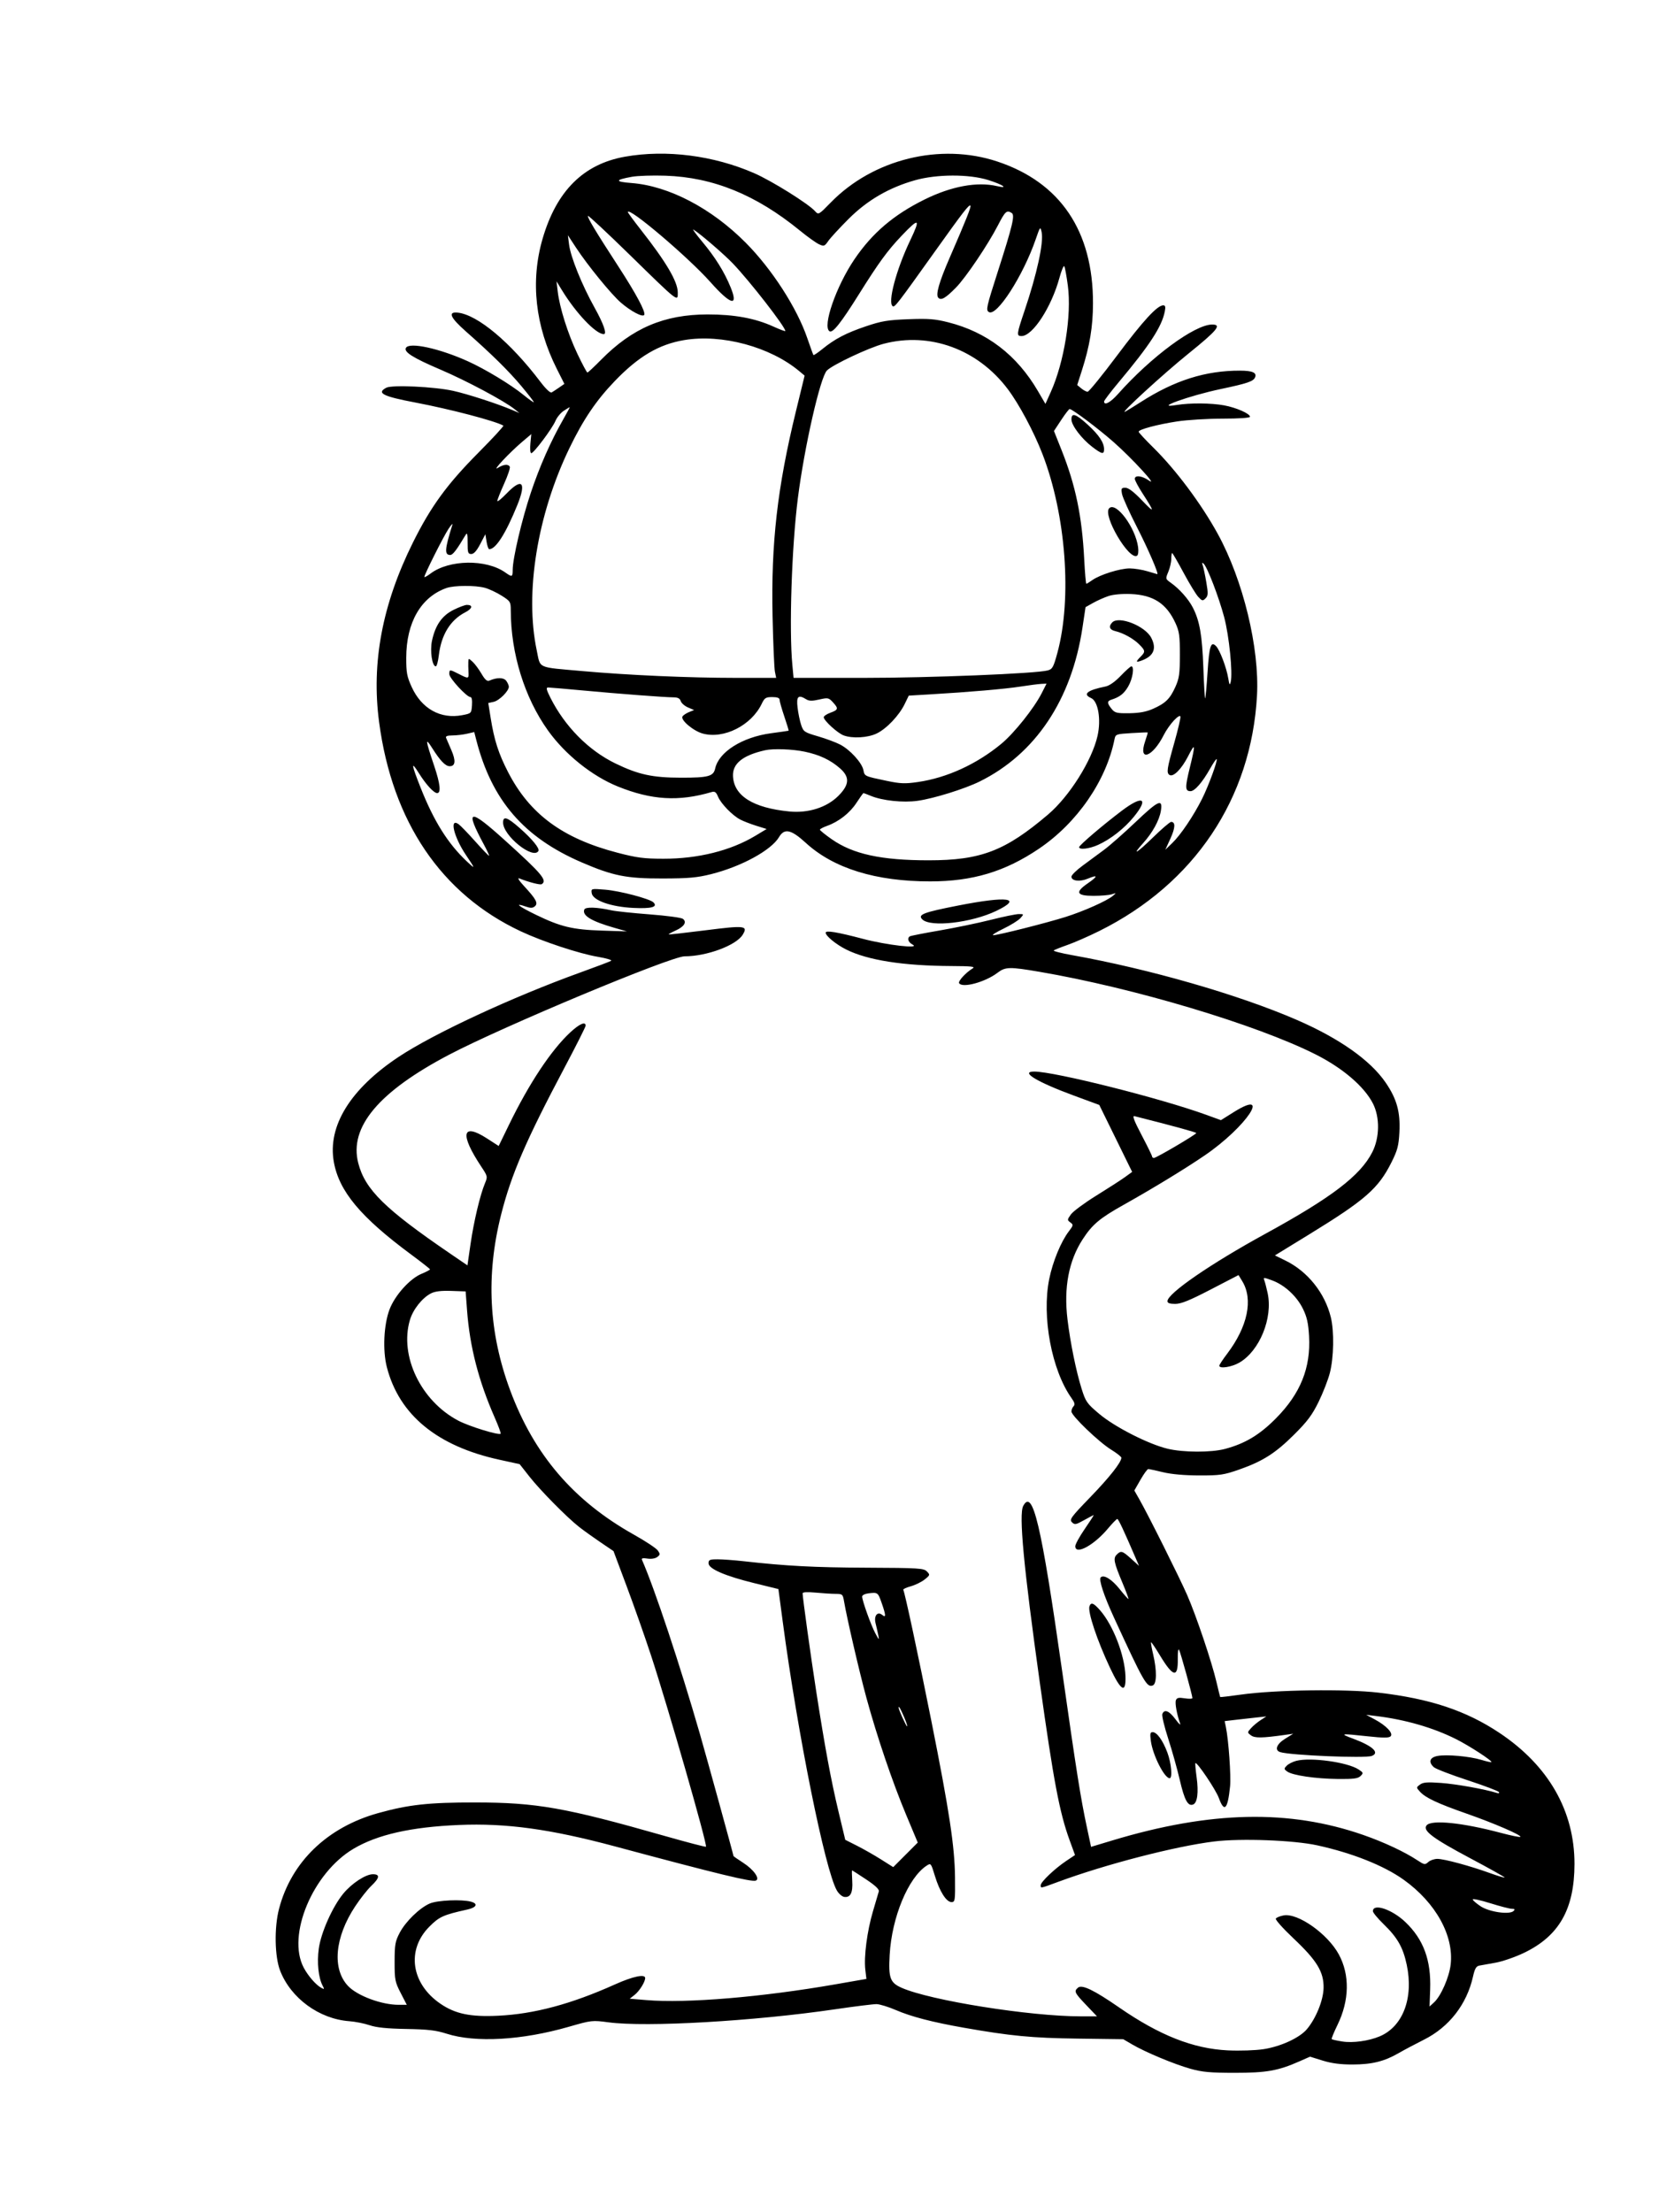<svg xmlns="http://www.w3.org/2000/svg" width="864" height="1152" viewBox="0 0 864 1152" version="1.1">
	<path d="M 325.500 81.595 C 303.864 85.424, 289.784 99.460, 282.554 124.409 C 276.163 146.464, 278.738 169.784, 290.038 192.194 L 293.930 199.914 291.215 201.793 C 289.722 202.826, 287.969 203.978, 287.320 204.352 C 286.600 204.766, 284.289 202.589, 281.390 198.766 C 265.824 178.237, 248.736 163.932, 238.442 162.812 C 233.080 162.229, 234.429 165.354, 242.682 172.634 C 256.082 184.453, 264.981 193.227, 271.605 201.147 C 275.122 205.352, 278 209.070, 278 209.408 C 278 209.746, 275.601 208.069, 272.668 205.680 C 266.011 200.258, 252.666 192.186, 243.610 188.104 C 228.788 181.423, 213.319 178.056, 211.438 181.101 C 210.118 183.236, 214.937 186.294, 229.266 192.417 C 242.984 198.278, 262.543 208.714, 268 213.084 L 270.500 215.086 266.500 213.399 C 258.737 210.124, 243.410 205.161, 236 203.523 C 226.189 201.353, 204.119 200.331, 201.171 201.909 C 195.978 204.688, 199.295 206.380, 216.270 209.607 C 234.585 213.090, 257.703 219.149, 262.148 221.631 C 262.505 221.830, 256.651 228.182, 249.140 235.746 C 232.799 252.203, 224.389 263.742, 215.063 282.500 C 199.092 314.622, 193.340 345.124, 197.430 376 C 204.305 427.904, 229.827 465.585, 271.259 485 C 282.658 490.342, 301.700 496.629, 311.483 498.282 C 315.848 499.019, 318.901 499.943, 318.267 500.335 C 317.633 500.727, 310.446 503.453, 302.296 506.393 C 266.837 519.185, 225.786 538.258, 207.492 550.442 C 182.432 567.130, 170.563 586.379, 173.845 605.008 C 176.546 620.345, 187.801 633.828, 214.188 653.337 C 219.516 657.277, 223.902 660.725, 223.934 661 C 223.966 661.275, 221.976 662.329, 219.512 663.343 C 213.515 665.809, 205.755 674.418, 202.919 681.753 C 199.859 689.667, 199.215 703.249, 201.485 712 C 207.923 736.827, 227.674 753.058, 260.066 760.140 L 270.631 762.451 275.802 769.021 C 281.389 776.120, 295.046 789.962, 301.500 795.067 C 303.700 796.807, 308.653 800.368, 312.506 802.981 L 319.513 807.732 326.396 826.116 C 330.182 836.227, 335.870 852.375, 339.036 862 C 347.838 888.761, 368.530 960.804, 367.663 961.671 C 367.445 961.889, 357.644 959.325, 345.883 955.974 C 294.302 941.276, 279.358 938.640, 247.500 938.618 C 223.265 938.601, 212.847 939.741, 197 944.145 C 170.430 951.528, 151.697 969.601, 145.322 994 C 142.767 1003.779, 143.040 1018.911, 145.902 1026.252 C 151.497 1040.600, 166.275 1051.382, 181.917 1052.528 C 184.988 1052.753, 189.750 1053.698, 192.500 1054.628 C 196.059 1055.832, 201.563 1056.392, 211.597 1056.572 C 222.897 1056.775, 227.065 1057.264, 232.597 1059.036 C 247.608 1063.843, 271.761 1062.477, 296.225 1055.435 C 308.079 1052.023, 308.434 1051.983, 316.893 1053.112 C 336.654 1055.748, 392.745 1052.517, 435 1046.308 C 445.175 1044.813, 454.850 1043.611, 456.500 1043.637 C 458.150 1043.663, 462.672 1045.049, 466.548 1046.718 C 474.623 1050.193, 485.518 1053.025, 502 1055.931 C 526.293 1060.214, 537.448 1061.281, 561.246 1061.596 L 584.992 1061.911 589.612 1064.618 C 596.530 1068.673, 611.527 1074.934, 620 1077.305 C 626.137 1079.022, 630.318 1079.405, 643 1079.410 C 659.580 1079.416, 665.643 1078.344, 676.707 1073.451 L 682.254 1070.998 688.877 1073.050 C 693.525 1074.491, 698.183 1075.096, 704.500 1075.078 C 714.557 1075.051, 720.971 1073.453, 728.500 1069.097 C 731.250 1067.506, 737.153 1064.374, 741.617 1062.138 C 754.700 1055.584, 763.901 1043.738, 767.136 1029.284 C 768.057 1025.169, 768.803 1023.871, 770.414 1023.582 C 771.561 1023.377, 775.425 1022.682, 779 1022.039 C 782.575 1021.396, 789.179 1019.102, 793.676 1016.942 C 811.986 1008.146, 819.936 994.175, 819.983 970.708 C 820.037 943.095, 806.482 919.415, 780.855 902.354 C 763.464 890.777, 744.704 884.548, 717.820 881.426 C 700.741 879.443, 664.224 879.953, 646.559 882.422 C 640.541 883.263, 635.549 883.850, 635.466 883.726 C 635.382 883.601, 634.525 880.125, 633.561 876 C 631.082 865.389, 622.903 841.130, 618.218 830.489 C 614.065 821.057, 597.981 788.862, 593.412 780.834 L 590.757 776.169 593.952 770.584 C 595.709 767.513, 597.536 765, 598.011 765 C 598.487 765, 601.941 765.742, 605.688 766.649 C 610.022 767.698, 616.865 768.308, 624.500 768.326 C 635.353 768.351, 637.337 768.061, 645.261 765.292 C 657.603 760.979, 664.227 756.768, 674.034 747 C 680.872 740.190, 683.395 736.810, 686.726 730 C 689.013 725.325, 691.641 718.575, 692.567 715 C 694.638 707.004, 694.886 693.358, 693.096 686 C 690.011 673.322, 681.050 662.107, 669.486 656.449 L 663.972 653.752 681.522 642.986 C 711.086 624.852, 717.858 618.926, 724.715 605.188 C 727.811 598.986, 728.431 596.621, 728.800 589.597 C 729.350 579.111, 727.457 572.261, 721.670 563.791 C 713.695 552.119, 697.541 540.722, 675.300 531.077 C 645.076 517.969, 598.611 504.587, 558.277 497.375 C 552.654 496.369, 548.379 495.271, 548.777 494.935 C 549.175 494.599, 552.425 493.301, 556 492.051 C 559.575 490.801, 567 487.543, 572.500 484.812 C 621.966 460.246, 651.704 415.861, 654.636 362.219 C 655.991 337.433, 647.410 302.071, 634.199 278 C 625.598 262.329, 612.370 244.628, 600.590 233.025 C 596.415 228.914, 593 225.219, 593 224.814 C 593 223.635, 602.713 221.037, 613 219.464 C 618.225 218.665, 628.913 218.009, 636.750 218.006 C 645.382 218.002, 651 217.614, 651 217.020 C 651 215.409, 643.842 212.257, 637.535 211.091 C 630.765 209.840, 619.695 209.758, 612.701 210.908 C 600.136 212.975, 619.250 206.077, 635.730 202.597 C 649.823 199.622, 652.839 198.582, 653.671 196.414 C 654.579 194.048, 652.235 193.033, 645.822 193.015 C 627.817 192.967, 611.672 198.081, 594 209.430 C 590.425 211.726, 586.825 213.947, 586 214.367 C 582.409 216.194, 605.784 194.744, 618.996 184.090 C 633.987 172, 636.433 169, 631.295 169 C 622.208 169, 599.493 185.765, 582.179 205.250 C 578.310 209.605, 575 211.365, 575 209.068 C 575 208.556, 578.512 203.943, 582.805 198.818 C 598.726 179.810, 605.068 170.068, 606.609 162.250 C 607.095 159.787, 606.900 159, 605.805 159 C 602.700 159, 595.342 166.999, 581.787 185.110 C 574.011 195.499, 567.103 204, 566.435 204 C 565.768 204, 564.273 203.212, 563.114 202.250 L 561.007 200.500 563.412 193 C 567.534 180.145, 569.190 170.169, 569.222 158 C 569.322 120.366, 552.244 95.023, 519.435 84.119 C 489.696 74.235, 454.717 82.842, 432.633 105.477 C 426.344 111.922, 426.274 111.960, 424.464 109.960 C 420.895 106.017, 401.994 94.215, 392.818 90.201 C 371.681 80.955, 346.972 77.796, 325.500 81.595 M 329.150 92.052 C 320.173 93.663, 320.092 94.634, 328.877 95.311 C 348.307 96.809, 370.512 108.415, 388.385 126.414 C 402 140.124, 415.003 160.269, 420.407 176.024 C 422.006 180.686, 423.457 184.676, 423.632 184.891 C 423.806 185.106, 425.873 183.719, 428.225 181.807 C 434.814 176.451, 440.644 173.406, 451 169.912 C 459.096 167.180, 462.353 166.636, 473.037 166.228 C 483.525 165.828, 486.918 166.090, 493.800 167.830 C 514.019 172.943, 529.557 184.853, 540.565 203.675 L 544.456 210.329 547.231 204.165 C 554.231 188.617, 558.172 164.097, 556.133 148.781 C 555.466 143.776, 554.638 139.224, 554.293 138.665 C 553.947 138.106, 552.817 140.765, 551.781 144.574 C 547.598 159.958, 537.817 175, 531.997 175 C 529.321 175, 529.430 174.080, 533.532 161.946 C 540.051 142.669, 543.638 126.182, 542.471 120.868 C 541.797 117.800, 541.694 117.924, 539.395 124.597 C 532.845 143.610, 519.068 165.014, 514.998 162.499 C 513.379 161.498, 513.730 159.898, 519.547 141.779 C 527.392 117.341, 528.657 112.030, 526.897 110.915 C 524.309 109.276, 523.512 109.985, 519.768 117.254 C 514.524 127.434, 502.976 144.562, 497.833 149.787 C 492.463 155.244, 490.171 156.571, 488.687 155.087 C 487.159 153.559, 489.023 146.995, 494.675 134 C 502.966 114.937, 505.902 107.568, 505.403 107.070 C 504.691 106.358, 501.642 110.294, 486.870 131 C 467.540 158.096, 465.988 160.111, 464.948 159.468 C 462.154 157.741, 466.692 140.579, 473.996 125.247 C 479.558 113.571, 478.742 113.122, 469.534 122.794 C 462.209 130.489, 457.647 136.742, 447.272 153.311 C 437.958 168.185, 433.699 173.550, 432.028 172.517 C 428.162 170.128, 435.436 149.101, 445.007 135 C 454.281 121.335, 465.410 111.849, 481.500 103.894 C 495.473 96.985, 508.872 94.508, 519.243 96.917 C 525.558 98.384, 522.381 96.178, 514.699 93.763 C 504.676 90.612, 487.912 90.652, 476.568 93.855 C 462.981 97.690, 451.723 104.238, 441.966 113.980 C 437.273 118.666, 432.506 123.842, 431.372 125.482 C 429.452 128.259, 429.122 128.377, 426.537 127.199 C 425.012 126.504, 420.554 123.313, 416.632 120.108 C 393.783 101.441, 371.427 92.318, 346.500 91.491 C 339.900 91.272, 332.093 91.525, 329.150 92.052 M 327 110.465 C 327 110.791, 330.082 114.982, 333.849 119.779 C 346.937 136.443, 352.933 146.623, 352.978 152.250 C 353.018 157.314, 353.561 157.738, 327.975 132.721 C 316.287 121.293, 306.501 112.166, 306.228 112.439 C 305.673 112.994, 310.199 120.522, 322.118 138.871 C 331.349 153.083, 336.396 162.550, 335.507 163.988 C 334.680 165.327, 328.604 162.127, 323.316 157.566 C 318.383 153.311, 306.021 138.153, 300 128.976 L 295.751 122.500 296.372 127.369 C 297.208 133.914, 303.048 148.365, 309.619 160.150 C 314.331 168.599, 316.215 174, 314.450 174 C 310.325 174, 299.980 163.121, 292.581 151 L 289.834 146.500 290.453 151.763 C 291.450 160.240, 295.719 173.765, 300.707 184.250 C 303.258 189.613, 305.605 193.998, 305.923 193.995 C 306.240 193.993, 309.425 191.021, 313 187.392 C 329.307 170.837, 345.886 163.772, 368.500 163.739 C 382.337 163.720, 393.213 165.717, 402.704 170.020 C 406.167 171.590, 409 172.653, 409 172.382 C 409 170.227, 390.457 146.369, 381.624 137.158 C 376.919 132.252, 364.380 121.476, 361.133 119.549 C 360.381 119.102, 362.406 121.896, 365.633 125.756 C 372.493 133.963, 377.248 141.600, 380.540 149.698 C 384.696 159.922, 380.589 158.836, 369.987 146.907 C 358.384 133.852, 327 107.246, 327 110.465 M 356.347 177.095 C 343.163 179.297, 332.516 185.583, 320.147 198.467 C 310.431 208.588, 303.708 218.545, 296.494 233.500 C 279.770 268.174, 273.221 308.790, 279.534 338.700 C 281.574 348.366, 279.231 347.312, 303.500 349.480 C 327.327 351.608, 358.852 352.997, 383.363 352.998 L 404.227 353 403.568 349.750 C 403.206 347.962, 402.657 335.025, 402.350 321 C 401.516 282.970, 404.826 253.895, 414.511 214.185 L 419.041 195.608 416.271 193.290 C 401.112 180.608, 375.977 173.815, 356.347 177.095 M 460.224 179.016 C 452.574 181.021, 433.786 189.856, 430.675 192.912 C 427.200 196.327, 418.889 232.834, 415.517 259.500 C 412.315 284.829, 410.899 327.690, 412.652 346.250 L 413.289 353 449.743 353 C 484.235 353, 539.470 350.771, 545.600 349.132 C 548.106 348.462, 548.627 347.523, 550.676 339.992 C 558.390 311.632, 555.157 268.235, 542.972 236.592 C 538.466 224.889, 530.732 210.417, 524.769 202.530 C 509.100 181.802, 484.205 172.733, 460.224 179.016 M 293.592 213.930 C 291.992 214.985, 290.058 217.334, 289.294 219.152 C 287.618 223.138, 277.986 236, 276.677 236 C 276.163 236, 275.959 233.774, 276.223 231.032 L 276.700 226.065 272.100 229.953 C 265.405 235.613, 255.924 245.712, 259.215 243.678 C 262.287 241.779, 264.591 241.530, 265.498 242.997 C 265.837 243.546, 264.514 247.540, 262.557 251.873 C 260.601 256.206, 259 260.256, 259 260.873 C 259 261.489, 261.167 259.745, 263.816 256.997 C 271.952 248.556, 274.272 251.064, 269.406 263.040 C 263.371 277.892, 258.209 286, 254.789 286 C 254.368 286, 253.743 284.245, 253.400 282.100 L 252.776 278.200 250.086 283.350 C 248.249 286.866, 246.778 288.500, 245.448 288.500 C 243.735 288.500, 243.504 287.791, 243.531 282.623 C 243.555 278.145, 243.317 277.159, 242.531 278.477 C 237.790 286.432, 235.828 289, 234.491 289 C 231.389 289, 231.595 286.061, 235.594 273.287 C 235.901 272.304, 234.970 273.300, 233.524 275.500 C 230.879 279.523, 221 299.194, 221 300.436 C 221 300.802, 222.463 300, 224.250 298.654 C 233.925 291.366, 253.253 291.100, 263.154 298.118 C 266.706 300.636, 266.999 300.532, 267.008 296.750 C 267.022 290.791, 271.749 270.662, 276.407 256.722 C 281.047 242.836, 286.821 229.769, 293.407 218.250 C 295.373 214.813, 296.873 212.003, 296.740 212.007 C 296.608 212.010, 295.191 212.876, 293.592 213.930 M 552.663 218.717 L 548.898 224.434 552.888 234.467 C 560.183 252.806, 563.506 268.841, 564.654 291.250 C 565.014 298.262, 565.507 304, 565.750 304 C 565.993 304, 567.404 303.137, 568.886 302.081 C 572.834 299.270, 583.278 296, 588.310 296 C 590.714 296, 594.891 296.670, 597.591 297.489 C 600.291 298.308, 602.588 298.983, 602.696 298.989 C 603.636 299.041, 597.890 285.744, 592.082 274.428 C 588.150 266.768, 584.667 259.038, 584.341 257.250 C 583.811 254.336, 583.993 254, 586.106 254 C 587.709 254, 590.513 256.143, 594.875 260.702 C 601.517 267.645, 601.521 266.968, 594.900 256.725 C 592.755 253.406, 591 250.085, 591 249.345 C 591 247.285, 594.829 247.744, 598.346 250.226 C 603.529 253.884, 589.566 238.675, 580 230.243 C 571.992 223.185, 558.441 213, 557.057 213 C 556.711 213, 554.733 215.573, 552.663 218.717 M 558 218.422 C 558 221.504, 563.298 228.481, 568.857 232.721 C 573.858 236.536, 575 236.764, 575 233.950 C 575 230.495, 572.356 226.526, 566.469 221.146 C 560.239 215.452, 558 214.732, 558 218.422 M 577.667 264.667 C 574.083 268.250, 588.002 291.971, 592.174 289.392 C 592.771 289.024, 593.007 287.090, 592.718 284.938 C 591.345 274.696, 581.243 261.091, 577.667 264.667 M 610 291.032 C 610 292.700, 609.305 295.728, 608.455 297.762 C 606.928 301.417, 606.942 301.482, 609.705 303.436 C 614.206 306.620, 618.909 311.905, 621.205 316.358 C 624.787 323.305, 626.094 330.775, 626.701 347.776 C 627.020 356.728, 627.448 363.885, 627.652 363.682 C 627.855 363.478, 628.410 357.358, 628.884 350.082 C 629.785 336.278, 630.603 333.745, 633.292 336.435 C 635.244 338.387, 638.752 347.632, 639.676 353.260 C 640.242 356.708, 640.479 357.062, 640.944 355.157 C 642.085 350.482, 640.133 331.107, 637.539 321.360 C 634.754 310.896, 628.766 295.303, 626.863 293.560 C 626.007 292.776, 625.882 292.998, 626.384 294.413 C 626.757 295.465, 627.591 299.407, 628.236 303.172 C 629.256 309.121, 629.203 310.226, 627.829 311.600 C 626.387 313.042, 626.055 312.975, 624.068 310.843 C 622.870 309.557, 619.415 303.891, 616.390 298.252 C 613.366 292.613, 610.691 288, 610.446 288 C 610.201 288, 610 289.364, 610 291.032 M 232.500 306.217 C 219.234 310.903, 211.593 324.144, 211.564 342.500 C 211.551 350.319, 211.929 352.328, 214.440 357.813 C 219.611 369.108, 229.499 374.591, 240.771 372.414 C 245.454 371.509, 245.503 371.458, 245.807 367.250 C 245.997 364.628, 245.692 363, 245.010 363 C 243.057 363, 234 353.167, 234 351.048 C 234 348.527, 234.150 348.526, 239 351 C 244.090 353.597, 244.185 353.573, 243.975 349.750 C 243.877 347.962, 243.843 345.643, 243.899 344.595 C 243.998 342.722, 244.035 342.722, 246.104 344.594 C 247.261 345.641, 249.344 348.437, 250.732 350.806 C 252.607 354.005, 253.675 354.935, 254.879 354.416 C 258.892 352.686, 262.337 352.740, 263.663 354.554 C 264.398 355.559, 265 356.937, 265 357.614 C 265 359.852, 259.996 364.842, 257.119 365.474 L 254.292 366.095 255.554 373.974 C 257.396 385.479, 259.635 392.435, 264.594 402.058 C 275.898 423.995, 293.022 436.610, 321.604 444.060 C 331.671 446.684, 335.346 447.164, 345.500 447.181 C 363.532 447.210, 380.544 442.967, 393.378 435.239 L 399.257 431.699 393.878 430.021 C 390.920 429.098, 387.150 427.634, 385.500 426.767 C 381.388 424.608, 375.439 418.475, 373.936 414.846 C 372.952 412.469, 372.259 411.975, 370.597 412.463 C 353.451 417.502, 339.354 416.666, 321.783 409.568 C 308.328 404.134, 294.295 392.877, 285.354 380.348 C 273.150 363.246, 266.048 340.303, 266.008 317.854 C 266 313.405, 265.799 313.081, 261.250 310.194 C 258.637 308.537, 254.700 306.692, 252.500 306.096 C 247.510 304.743, 236.486 304.810, 232.500 306.217 M 577.406 310.356 C 575.154 311.094, 571.519 312.704, 569.330 313.935 L 565.348 316.173 563.742 326.862 C 558.102 364.405, 539.215 392.651, 510.175 406.975 C 502.353 410.834, 486.332 415.818, 477.916 417.012 C 470.310 418.091, 459.494 416.940, 453.433 414.408 C 451.580 413.633, 449.901 413, 449.701 413 C 449.500 413, 447.878 415.251, 446.096 418.002 C 442.641 423.333, 436.869 427.869, 430.750 430.059 C 428.688 430.798, 427 431.696, 427 432.056 C 427 432.416, 429.750 434.639, 433.110 436.996 C 444.224 444.792, 458.948 448, 483.615 448 C 510.819 448, 523.464 443.155, 545.798 424.177 C 556.945 414.705, 568.692 396.037, 571.595 383.182 C 573.530 374.616, 571.910 365.135, 568.236 363.513 C 563.656 361.491, 566.273 359.389, 575.724 357.498 C 577.759 357.091, 580.688 355.036, 583.669 351.926 C 586.265 349.217, 588.752 347, 589.195 347 C 590.895 347, 589.891 353.511, 587.583 357.449 C 585.344 361.269, 583.190 362.959, 578.750 364.378 C 576.503 365.096, 576.542 366.213, 578.913 369.139 C 580.626 371.253, 581.597 371.490, 588.175 371.402 C 593.406 371.332, 596.957 370.670, 600.499 369.103 C 606.980 366.237, 609.337 363.921, 612.152 357.652 C 614.134 353.237, 614.467 350.854, 614.476 341 C 614.485 331.109, 614.165 328.800, 612.189 324.500 C 607.504 314.299, 600.699 309.852, 589 309.342 C 584.533 309.148, 579.844 309.558, 577.406 310.356 M 236.182 317.597 C 230.176 320.590, 226.718 325.551, 224.975 333.681 C 223.841 338.969, 225.042 347, 226.967 347 C 227.456 347, 228.162 344.413, 228.537 341.250 C 229.802 330.561, 234.535 322.856, 242.285 318.870 C 246.048 316.935, 246.474 315, 243.137 315 C 242.178 315, 239.048 316.169, 236.182 317.597 M 579.250 324.115 C 577.230 326.192, 577.803 327.915, 580.750 328.623 C 585.045 329.655, 590.268 332.540, 593.263 335.536 C 596.532 338.805, 596.600 339.400, 594 342 C 591.304 344.696, 591.481 345.148, 594.748 343.906 C 600.879 341.575, 602.457 337.718, 599.565 332.127 C 596.372 325.952, 582.705 320.562, 579.250 324.115 M 531.500 357.520 C 523.413 358.785, 504.743 360.397, 484.391 361.588 L 473.282 362.239 471.146 366.637 C 468.243 372.611, 461.732 379.467, 456.603 381.950 C 451.940 384.207, 443.904 384.668, 439.315 382.940 C 436.168 381.756, 429 375.194, 429 373.498 C 429 372.895, 430.575 371.832, 432.500 371.136 C 436.614 369.649, 436.772 368.936, 433.718 365.640 C 431.571 363.325, 431.149 363.243, 426.633 364.277 C 423.021 365.103, 421.360 365.081, 419.929 364.188 C 415.740 361.571, 414.673 362.560, 415.362 368.419 C 415.712 371.399, 416.561 375.505, 417.249 377.542 C 418.430 381.038, 418.923 381.370, 426 383.434 C 430.125 384.637, 435.331 386.574, 437.568 387.738 C 442.721 390.420, 448.889 397.193, 449.652 401.010 C 450.301 404.257, 450.124 404.176, 461.842 406.632 C 468.964 408.124, 471.339 408.212, 478.077 407.230 C 493.169 405.030, 508.582 397.973, 521.417 387.386 C 528.161 381.823, 538.544 368.807, 542.561 360.880 L 545.034 356 542.267 356.135 C 540.745 356.209, 535.900 356.833, 531.500 357.520 M 286.603 363.250 C 294.154 378.288, 306.472 390.757, 320.500 397.563 C 332.484 403.377, 339.809 404.967, 354.685 404.985 C 368.889 405.002, 371.560 404.280, 372.461 400.177 C 374.353 391.565, 386.557 383.860, 401.500 381.844 C 406.450 381.177, 410.598 380.578, 410.718 380.514 C 410.838 380.450, 409.825 377.115, 408.468 373.103 C 407.111 369.091, 406 365.177, 406 364.404 C 406 363.444, 404.794 363, 402.185 363 C 398.819 363, 398.177 363.407, 396.722 366.456 C 391.346 377.731, 377.050 384.976, 366.032 382.009 C 361.145 380.693, 354.302 374.938, 355.439 373.099 C 355.854 372.427, 357.388 371.399, 358.847 370.815 L 361.500 369.754 358.326 368.405 C 356.581 367.664, 354.874 366.177, 354.533 365.102 C 354.088 363.703, 353.002 363.145, 350.706 363.136 C 346.151 363.118, 322.337 361.307, 303.194 359.521 C 294.226 358.684, 286.231 358, 285.428 358 C 284.295 358, 284.560 359.181, 286.603 363.250 M 611.358 375.186 C 609.630 377.009, 607.289 380.352, 606.156 382.616 C 600.269 394.379, 592.599 396.997, 596.408 385.943 C 597.235 383.542, 597.819 381.506, 597.706 381.417 C 597.593 381.329, 593.781 381.482, 589.237 381.758 C 581.285 382.240, 580.954 382.357, 580.451 384.879 C 576.131 406.544, 561.008 428.483, 541.123 441.934 C 523.459 453.882, 506.569 458.967, 484.500 458.983 C 456.136 459.003, 434.148 452.201, 419.661 438.926 C 412.005 431.911, 408.517 431.161, 405.703 435.926 C 401.663 442.765, 386.088 451.264, 370.377 455.203 C 363.034 457.044, 358.648 457.434, 345 457.464 C 326.238 457.505, 319.252 456.113, 302.948 449.084 C 272.758 436.068, 256.114 416.750, 248.046 385.357 L 246.981 381.215 243.240 382.084 C 241.183 382.561, 237.764 382.963, 235.643 382.976 C 232.946 382.993, 231.946 383.376, 232.319 384.250 C 232.612 384.938, 233.853 387.811, 235.076 390.637 C 237.469 396.160, 237.173 399, 234.206 399 C 231.977 399, 229.299 396.224, 225.043 389.500 C 221.349 383.665, 221.528 385.176, 226.160 398.938 C 229.246 408.107, 229.778 413, 227.687 413 C 225.929 413, 221.893 408.602, 218.101 402.554 C 213.942 395.921, 214.196 397.930, 219.070 410.230 C 225.973 427.648, 233.250 439.261, 243.050 448.500 C 247.701 452.883, 247.677 452.693, 242.640 445.209 C 236.319 435.815, 233.913 425.694, 238.832 429.188 C 239.848 429.910, 243.770 433.969, 247.548 438.208 C 251.326 442.447, 254.547 445.787, 254.705 445.628 C 254.863 445.470, 253.679 442.902, 252.073 439.921 C 241.879 420.992, 244.152 420.584, 263.294 437.909 C 282.305 455.114, 285.169 458.541, 282.116 460.428 C 281.311 460.926, 275.510 459.436, 270.500 457.446 C 269.272 456.958, 270.282 458.577, 273.114 461.638 C 279.271 468.291, 280.386 470.435, 278.500 472 C 277.398 472.914, 276.263 472.939, 273.859 472.101 C 267.440 469.863, 270.051 471.980, 279.153 476.392 C 292.025 482.632, 298.225 484.115, 313.500 484.607 L 326.500 485.026 320 483.166 C 307.977 479.725, 303.106 476.773, 304.302 473.655 C 304.866 472.186, 310.795 472.357, 318.500 474.063 C 320.700 474.550, 329.612 475.490, 338.304 476.153 C 346.996 476.816, 354.783 477.852, 355.608 478.455 C 357.850 480.095, 356.378 482.526, 351.931 484.531 C 349.758 485.511, 348.100 486.433, 348.246 486.580 C 348.393 486.727, 357.044 485.763, 367.471 484.438 C 387.993 481.831, 389.659 482.030, 386.796 486.749 C 383.432 492.291, 368.072 498, 356.522 498 C 349.360 498, 261.930 534.520, 234 549.178 C 197.208 568.488, 181.732 586.929, 186.579 605.686 C 190.136 619.451, 200.399 629.550, 234.473 652.815 L 243.446 658.942 245.070 647.721 C 246.768 635.993, 250.035 622.245, 252.563 616.194 C 254.009 612.735, 253.960 612.513, 250.645 607.521 C 239.329 590.477, 240.594 584.414, 253.699 592.884 L 259.708 596.767 265.104 585.674 C 275.568 564.164, 286.934 547.012, 296.908 537.682 C 301.695 533.206, 305 531.743, 305 534.101 C 305 534.707, 300.054 544.533, 294.010 555.937 C 273.887 593.903, 266.271 611.554, 260.977 632.500 C 252.984 664.127, 254.519 693.921, 265.691 724 C 278.183 757.629, 298.737 781.582, 330.240 799.224 C 336.213 802.569, 341.761 806.249, 342.569 807.402 C 343.883 809.278, 343.851 809.638, 342.269 810.821 C 341.215 811.608, 339.150 811.931, 337.162 811.620 C 334.790 811.248, 333.976 811.445, 334.350 812.299 C 340.969 827.402, 353.999 866.576, 364.518 903 C 367.938 914.841, 382 965.933, 382 966.517 C 382 966.668, 384.269 968.248, 387.042 970.027 C 392.522 973.543, 395.975 978.412, 393.628 979.312 C 391.434 980.154, 373.767 975.865, 320.500 961.557 C 286.675 952.472, 263.643 949.303, 239 950.345 C 214.113 951.396, 196.580 955.352, 184.119 962.724 C 162.904 975.277, 149.274 1007.772, 158.158 1024.618 C 160.432 1028.931, 164.534 1033.649, 167.326 1035.162 C 168.940 1036.037, 169.025 1035.914, 168.055 1034.103 C 165.833 1029.951, 165.005 1022.017, 166.028 1014.683 C 167.193 1006.332, 173.143 992.972, 178.736 986.147 C 183.146 980.764, 190.405 976, 194.196 976 C 198.008 976, 197.749 977.897, 193.369 982.054 C 191.372 983.949, 187.582 988.766, 184.948 992.757 C 174.330 1008.845, 172.861 1025.253, 181.241 1034.165 C 186.061 1039.291, 198.700 1044, 207.638 1044 L 211.855 1044 208.678 1037.834 C 205.722 1032.098, 205.501 1030.963, 205.511 1021.584 C 205.520 1012.622, 205.816 1010.939, 208.171 1006.460 C 211.246 1000.610, 218.509 993.546, 223.810 991.248 C 227.777 989.528, 240.475 988.968, 245.321 990.299 C 249.131 991.345, 248.217 993.307, 243.424 994.371 C 230.860 997.159, 228.765 998.104, 223.585 1003.316 C 211.571 1015.403, 214.097 1032.979, 229.349 1043.419 C 237.122 1048.740, 245.008 1050.377, 259.500 1049.679 C 278.224 1048.777, 297.514 1043.604, 320.256 1033.384 C 329.617 1029.178, 336 1027.826, 336 1030.050 C 336 1032.080, 333.013 1036.845, 330.501 1038.820 L 327.962 1040.817 336.603 1041.537 C 357.592 1043.285, 396.857 1040.002, 435.360 1033.277 L 451.220 1030.508 450.656 1025.744 C 449.848 1018.922, 451.574 1005.670, 454.611 995.373 C 456.050 990.493, 457.431 985.798, 457.681 984.941 C 457.989 983.880, 455.879 981.883, 451.079 978.691 C 447.199 976.111, 443.906 973.999, 443.762 973.999 C 443.618 973.998, 443.655 976.488, 443.845 979.532 C 444.226 985.666, 442.899 988.276, 439.638 987.798 C 438.518 987.634, 436.817 986.150, 435.858 984.500 C 429.700 973.900, 415.443 903.145, 407.649 844.500 L 405.390 827.500 392.945 824.442 C 377.532 820.655, 369 816.954, 369 814.055 C 369 812.269, 369.621 812.001, 373.750 812.008 C 376.363 812.013, 382.325 812.445, 387 812.969 C 409.519 815.494, 423.851 816.254, 451.214 816.372 C 478.517 816.490, 481.073 816.648, 482.714 818.318 C 484.431 820.066, 484.388 820.227, 481.591 822.483 C 479.990 823.773, 476.736 825.374, 474.359 826.040 C 471.981 826.705, 470.211 827.532, 470.423 827.876 C 471.188 829.113, 478.260 862.136, 485.012 896 C 494.391 943.034, 497.198 961.556, 497.364 977.500 C 497.493 989.791, 497.393 990.500, 495.540 990.500 C 492.848 990.500, 489.360 984.997, 486.884 976.843 C 484.860 970.180, 484.789 970.092, 482.571 971.545 C 472.970 977.836, 464.445 998.422, 463.333 1018 C 462.651 1030.022, 463.538 1032.466, 469.553 1035.127 C 484.474 1041.727, 536.349 1050, 562.813 1050 L 571.304 1050 565.652 1044.074 C 559.597 1037.726, 559.211 1036.900, 561.441 1035.049 C 563.522 1033.322, 569.761 1036.328, 582.771 1045.328 C 603.891 1059.937, 621.439 1066.864, 639.500 1067.722 C 645.658 1068.015, 653.801 1067.742, 658 1067.102 C 666.942 1065.741, 676.797 1061.212, 680.598 1056.718 C 685.331 1051.122, 689.179 1041.638, 689.312 1035.246 C 689.484 1026.911, 685.862 1020.933, 673.674 1009.436 C 668.246 1004.315, 664.089 999.664, 664.437 999.101 C 664.785 998.538, 666.603 997.790, 668.476 997.438 C 675.894 996.047, 691.446 1007.024, 697.255 1017.751 C 703.030 1028.415, 702.773 1041.758, 696.549 1054.483 C 694.671 1058.324, 693.319 1061.653, 693.546 1061.880 C 693.773 1062.107, 696.253 1062.655, 699.056 1063.098 C 704.537 1063.964, 712.727 1062.847, 718.461 1060.452 C 730.624 1055.370, 736.286 1040.450, 732.620 1023.141 C 730.706 1014.101, 727.812 1009.017, 720.576 1001.985 C 717.509 999.004, 715 995.974, 715 995.251 C 715 990.940, 724.969 994.272, 731.916 1000.906 C 741.375 1009.939, 745.366 1020.790, 744.820 1035.990 L 744.500 1044.888 746.881 1042.694 C 750.446 1039.411, 754.729 1029.639, 755.495 1023.047 C 757.243 1007.981, 747.726 990.797, 731.019 978.856 C 720.696 971.477, 704.264 964.939, 686 960.944 C 673.717 958.257, 646.257 957.230, 632.335 958.938 C 612.186 961.409, 575.946 970.782, 551.182 979.928 C 541.585 983.472, 542 983.392, 542 981.708 C 542 980.028, 549.225 973.139, 555.180 969.142 L 559.860 966 557.034 958.250 C 551.793 943.876, 548.689 927.465, 541.545 876.336 C 533.097 815.882, 530.535 788.605, 532.891 784.203 C 537.838 774.959, 542.262 793.668, 553.060 869.500 C 560.654 922.836, 562.774 936.227, 566.060 951.620 L 568.220 961.740 579.360 958.383 C 630.410 942.999, 671.389 942.108, 709.993 955.546 C 720.725 959.281, 731.537 964.342, 738.183 968.740 C 741.771 971.114, 742.150 971.175, 743.843 969.642 C 744.841 968.739, 746.975 968, 748.586 968 C 752.088 968, 765.639 971.662, 775.888 975.378 C 779.952 976.851, 783.430 977.903, 783.617 977.716 C 783.805 977.529, 775.699 972.986, 765.603 967.622 C 746.078 957.247, 740.743 953.220, 742.970 950.536 C 745.496 947.492, 761.624 949.134, 781.711 954.480 C 786.986 955.884, 791.527 956.806, 791.804 956.529 C 792.621 955.713, 777.975 949.388, 763.733 944.407 C 748.671 939.140, 742.366 936.175, 739.513 933.018 C 737.531 930.824, 737.531 930.816, 739.513 929.317 C 741.102 928.116, 743.304 927.944, 750.500 928.458 C 758.271 929.013, 773.352 931.707, 779.358 933.614 C 780.506 933.978, 781.004 933.816, 780.625 933.202 C 780.281 932.645, 772.912 929.862, 764.250 927.017 C 755.587 924.172, 747.712 921.134, 746.750 920.267 C 743.779 917.590, 744.554 915.174, 748.630 914.410 C 753.415 913.512, 765.248 914.561, 771.453 916.433 C 774.178 917.254, 776.546 917.787, 776.716 917.617 C 777.345 916.989, 765.273 909.139, 758.283 905.630 C 746.341 899.637, 731.767 895.437, 716.500 893.590 L 711.500 892.985 716 895.395 C 722.003 898.609, 725.767 902.633, 724.220 904.180 C 723.349 905.051, 720.428 905.048, 712.283 904.165 C 697.990 902.617, 697.435 902.708, 704.713 905.413 C 714.869 909.187, 718.714 912.745, 714.418 914.393 C 710.995 915.706, 672.147 914.090, 666.750 912.410 C 663.637 911.441, 664.788 908.245, 669.250 905.471 L 673.500 902.828 669.187 903.436 C 657.261 905.117, 653.492 905.168, 651.513 903.678 C 649.531 902.184, 649.531 902.176, 651.513 899.947 C 652.606 898.719, 654.850 896.838, 656.500 895.768 L 659.500 893.822 654.500 894.360 C 651.750 894.656, 646.868 895.203, 643.651 895.577 L 637.801 896.255 638.440 899.378 C 639.858 906.306, 641.161 924.853, 640.611 930.275 C 639.391 942.305, 637.604 944.126, 634.746 936.250 C 633.191 931.964, 623.313 917.303, 622.552 918.151 C 622.379 918.343, 622.667 921.635, 623.190 925.466 C 624.277 933.421, 623.582 938.839, 621.367 939.689 C 618.652 940.731, 616.875 937.456, 614.418 926.879 C 613.093 921.170, 610.372 911.466, 608.373 905.313 C 606.373 899.160, 605.008 893.423, 605.337 892.563 C 606.375 889.860, 608.875 890.848, 612.141 895.250 C 613.875 897.587, 614.995 898.655, 614.629 897.621 C 612.898 892.731, 611.833 886.878, 612.403 885.393 C 612.903 884.088, 613.854 883.881, 617.017 884.387 C 619.207 884.737, 620.999 884.681, 620.998 884.262 C 620.996 882.815, 614.840 860.537, 614.057 859.136 C 613.615 858.348, 613.321 860.383, 613.385 863.779 C 613.578 873.939, 611.002 873.474, 604.139 862.110 C 601.741 858.138, 599.637 855.030, 599.464 855.202 C 599.291 855.375, 599.784 858.213, 600.559 861.508 C 602.543 869.942, 602.451 876.890, 600.344 877.698 C 597.286 878.872, 595.645 875.998, 580.182 842.401 C 574.884 830.891, 572.128 822.539, 573.255 821.412 C 574.845 819.821, 579.008 822.384, 583.039 827.437 C 585.445 830.452, 587.539 832.794, 587.691 832.642 C 587.844 832.490, 586.471 828.795, 584.640 824.432 C 580.101 813.615, 579.660 811.482, 581.571 809.572 C 583.797 807.346, 584.487 807.542, 589.097 811.706 L 593.199 815.413 591.712 811.956 C 585.176 796.770, 582.467 791, 581.875 791 C 581.496 791, 579.288 793.267, 576.968 796.038 C 569.690 804.731, 560 809.951, 560 805.178 C 560 804.176, 562.225 800.126, 564.945 796.178 C 567.665 792.230, 569.746 789, 569.571 789 C 569.395 789, 567.133 790.184, 564.543 791.632 C 560.273 794.019, 559.689 794.118, 558.271 792.700 C 556.853 791.281, 557.734 790.074, 567.746 779.718 C 577.863 769.254, 584 761.472, 584 759.106 C 584 758.592, 581.638 756.720, 578.750 754.947 C 572.305 750.988, 558 737.255, 558 735.027 C 558 734.132, 558.505 732.895, 559.123 732.277 C 559.954 731.446, 559.679 730.358, 558.070 728.098 C 547.697 713.531, 542.464 685.620, 546.434 666.030 C 548.269 656.972, 552.523 646.625, 556.620 641.253 C 559.050 638.068, 559.098 637.792, 557.433 636.575 C 555.753 635.346, 555.768 635.135, 557.733 632.390 C 558.871 630.801, 564.821 626.396, 570.955 622.602 C 577.090 618.808, 583.798 614.480, 585.863 612.984 L 589.617 610.265 581.059 592.831 L 572.500 575.397 559.273 570.522 C 539.945 563.399, 531.030 557.985, 538.667 558.009 C 549.322 558.041, 604.500 571.923, 628.175 580.527 L 635.851 583.317 642.483 579.158 C 662.682 566.494, 649.066 586.878, 627.473 601.630 C 617.309 608.574, 600.415 618.870, 585.169 627.414 C 572.705 634.399, 568.836 637.661, 563.808 645.428 C 556.588 656.581, 553.949 670.518, 555.937 687 C 557.411 699.218, 560.416 713.990, 563.300 723.201 C 565.424 729.981, 566.043 730.861, 572.538 736.331 C 580.596 743.116, 598.076 752.017, 608.064 754.421 C 616.250 756.390, 630.754 756.441, 637.955 754.525 C 648.444 751.733, 656.003 747.200, 664.511 738.599 C 677.293 725.678, 682.688 712.272, 681.750 695.769 C 681.366 689.018, 680.645 685.794, 678.570 681.555 C 675.361 674.995, 669.017 669.144, 662.529 666.760 C 658.033 665.107, 657.827 665.107, 658.460 666.757 C 658.827 667.713, 659.602 670.708, 660.182 673.413 C 662.955 686.341, 656.035 703.379, 645.506 709.550 C 641.506 711.893, 635 712.903, 635 711.181 C 635 710.730, 636.851 707.917, 639.113 704.931 C 649.790 690.832, 652.741 676.681, 646.981 667.209 L 645.020 663.984 630.548 671.492 C 619.532 677.207, 615.112 679, 612.038 679 C 609.223 679, 608 678.571, 608 677.585 C 608 673.564, 630.471 658.099, 659 642.486 C 693.554 623.577, 708.458 612.204, 714.677 600 C 718.534 592.431, 718.680 581.822, 715.025 574.660 C 710.505 565.802, 699.324 556.218, 685.198 549.096 C 654.371 533.553, 590.480 514.442, 541.279 506.048 C 525.719 503.393, 523.595 503.444, 519.492 506.574 C 513.104 511.446, 501.157 514.681, 499.493 511.989 C 498.858 510.961, 502.974 506.474, 506.539 504.309 C 508.124 503.346, 506.007 503.106, 495.500 503.058 C 470.374 502.943, 451.868 500.038, 440.702 494.457 C 435.428 491.820, 430 487.383, 430 485.708 C 430 484.363, 435.956 485.344, 449.500 488.919 C 461.819 492.171, 479.760 494.227, 475.250 491.870 C 472.976 490.682, 472.284 488.560, 473.854 487.590 C 474.323 487.300, 481.322 485.924, 489.406 484.533 C 497.491 483.141, 509.455 480.652, 515.994 479.002 C 522.533 477.351, 529.104 476, 530.596 476 C 533.296 476, 533.300 476.011, 531.405 478.140 C 530.357 479.316, 526.363 481.791, 522.528 483.640 C 518.694 485.488, 516.331 487, 517.279 487 C 519.774 487, 545.050 480.618, 555 477.475 C 564.379 474.513, 576.395 469.164, 579.500 466.568 C 581.458 464.932, 581.447 464.913, 579 465.698 C 577.625 466.139, 573.358 466.500, 569.518 466.500 C 560.595 466.500, 559.741 464.650, 566.514 459.991 C 571.901 456.284, 571.900 455.308, 566.512 457.560 C 562.332 459.306, 558 458.774, 558 456.513 C 558 455.717, 560.587 453.164, 563.750 450.841 C 566.913 448.518, 571.961 444.791, 574.968 442.559 C 577.975 440.327, 585.290 433.887, 591.222 428.250 C 603.387 416.688, 605.626 415.683, 604.576 422.250 C 603.792 427.152, 600.243 433.618, 595.385 438.996 C 589.020 446.041, 591.990 444.364, 600.378 436.177 C 604.986 431.680, 609.275 428, 609.909 428 C 612.248 428, 612.115 431.069, 609.534 436.710 L 606.884 442.500 610.518 439 C 614.893 434.785, 621.576 424.873, 626.026 416 C 629.396 409.280, 634.282 395.949, 633.619 395.286 C 633.412 395.078, 631.885 397.313, 630.227 400.252 C 626.170 407.440, 622.208 412, 620.018 412 C 617.171 412, 617.105 410.145, 619.591 400 C 622.710 387.270, 622.575 386.353, 618.696 393.928 C 615.333 400.496, 611.068 404.778, 609.100 403.562 C 607.410 402.517, 607.721 400.381, 611.520 386.948 C 613.456 380.101, 614.919 373.909, 614.770 373.186 C 614.604 372.378, 613.291 373.147, 611.358 375.186 M 398.500 390.680 C 386.877 393.284, 381.479 397.598, 381.738 404.075 C 382.150 414.413, 392.144 420.711, 411.102 422.579 C 420.935 423.548, 430.570 420.482, 436.579 414.473 C 442.401 408.652, 442.649 404.655, 437.472 400.110 C 432.507 395.750, 426.855 393.077, 419.144 391.443 C 412.795 390.097, 402.757 389.726, 398.500 390.680 M 584.303 422.133 C 574.384 429.618, 562 440.181, 562 441.156 C 562 442.656, 567.382 442.010, 571.877 439.970 C 578.479 436.975, 585.558 431.407, 590.536 425.297 C 598.421 415.617, 595.143 413.953, 584.303 422.133 M 262 428.350 C 262 435.197, 277.569 447.742, 280.395 443.171 C 281.195 441.875, 277.226 436.994, 270.703 431.250 C 264.154 425.483, 262 424.766, 262 428.350 M 308.161 465.097 C 308.695 468.877, 318.139 472.233, 329.827 472.796 C 339.297 473.252, 342.715 472.315, 340.318 469.918 C 338.430 468.030, 322.782 463.909, 315.161 463.292 C 307.850 462.700, 307.823 462.707, 308.161 465.097 M 499.140 471.532 C 480.784 475.133, 477.839 476.267, 480.342 478.771 C 484.570 482.998, 505.875 480.559, 518.811 474.366 C 532.888 467.627, 524.907 466.477, 499.140 471.532 M 594.567 591.128 C 597.555 596.807, 600 601.802, 600 602.227 C 600 602.652, 600.435 603, 600.966 603 C 602.192 603, 623 590.757, 622.999 590.036 C 622.998 589.607, 611.491 586.458, 590.817 581.228 C 589.590 580.917, 590.606 583.598, 594.567 591.128 M 224.500 673.498 C 219.886 675.848, 215.124 681.842, 213.484 687.367 C 207.927 706.080, 219.213 729.560, 238.686 739.797 C 244.398 742.800, 259.792 747.541, 260.743 746.590 C 260.970 746.363, 259.558 742.544, 257.605 738.102 C 249.256 719.113, 244.669 701.345, 243.252 682.500 L 242.500 672.500 235 672.235 C 229.800 672.052, 226.580 672.439, 224.500 673.498 M 418 829.739 C 418 831.892, 422.217 862.291, 425.041 880.500 C 429.561 909.638, 432.793 927.094, 436.668 943.288 L 440.206 958.075 446.339 961.171 C 449.712 962.874, 455.332 966.073, 458.828 968.281 L 465.185 972.296 471.573 965.898 L 477.962 959.500 471.890 945 C 464.762 927.975, 456.736 904.321, 451.191 884 C 447.541 870.622, 441.047 842.599, 439.546 833.750 C 438.945 830.208, 438.704 830, 435.205 829.993 C 433.167 829.989, 428.462 829.699, 424.750 829.348 C 420.380 828.936, 418 829.073, 418 829.739 M 452.250 829.732 C 450.462 829.949, 449 830.694, 449 831.388 C 449 833.496, 453.603 846.331, 455.869 850.544 C 457.830 854.189, 457.951 854.264, 457.402 851.500 C 457.074 849.850, 456.441 847.058, 455.996 845.295 C 455.007 841.380, 457.005 838.930, 459.500 841 C 461.493 842.654, 461.396 841.066, 459.107 834.561 C 457.230 829.230, 457.105 829.142, 452.250 829.732 M 567.402 836.395 C 566.334 839.177, 571.338 854.193, 578.139 868.613 C 583.867 880.760, 586.463 882.120, 586.133 872.803 C 585.749 861.949, 579.702 846.286, 572.908 838.548 C 569.547 834.720, 568.241 834.209, 567.402 836.395 M 468 889.250 C 468 890.352, 471.929 899, 472.429 899 C 472.704 899, 472.017 896.872, 470.902 894.270 C 468.928 889.667, 468 888.061, 468 889.250 M 599.368 906.669 C 600.381 914.058, 606.427 926, 609.155 926 C 610.721 926, 610.016 918.118, 607.959 912.621 C 605.578 906.257, 602.505 902, 600.291 902 C 599.006 902, 598.842 902.828, 599.368 906.669 M 675.139 916.934 C 673.291 917.406, 671.041 918.542, 670.139 919.457 C 668.620 921.001, 668.634 921.222, 670.338 922.486 C 673.043 924.492, 685.071 926.276, 696.705 926.395 C 704.952 926.480, 707.228 926.183, 708.570 924.849 C 710.117 923.311, 710.046 923.076, 707.536 921.432 C 701.772 917.655, 682.686 915.005, 675.139 916.934 M 767 989.101 C 767 989.580, 768.841 991.190, 771.090 992.679 C 775.642 995.691, 786.205 997.195, 788.274 995.126 C 789.109 994.291, 788.882 994, 787.401 994 C 786.301 994, 781.261 992.702, 776.201 991.115 C 771.140 989.529, 767 988.623, 767 989.101" stroke="none" fill="black" fill-rule="evenodd"/>
</svg>